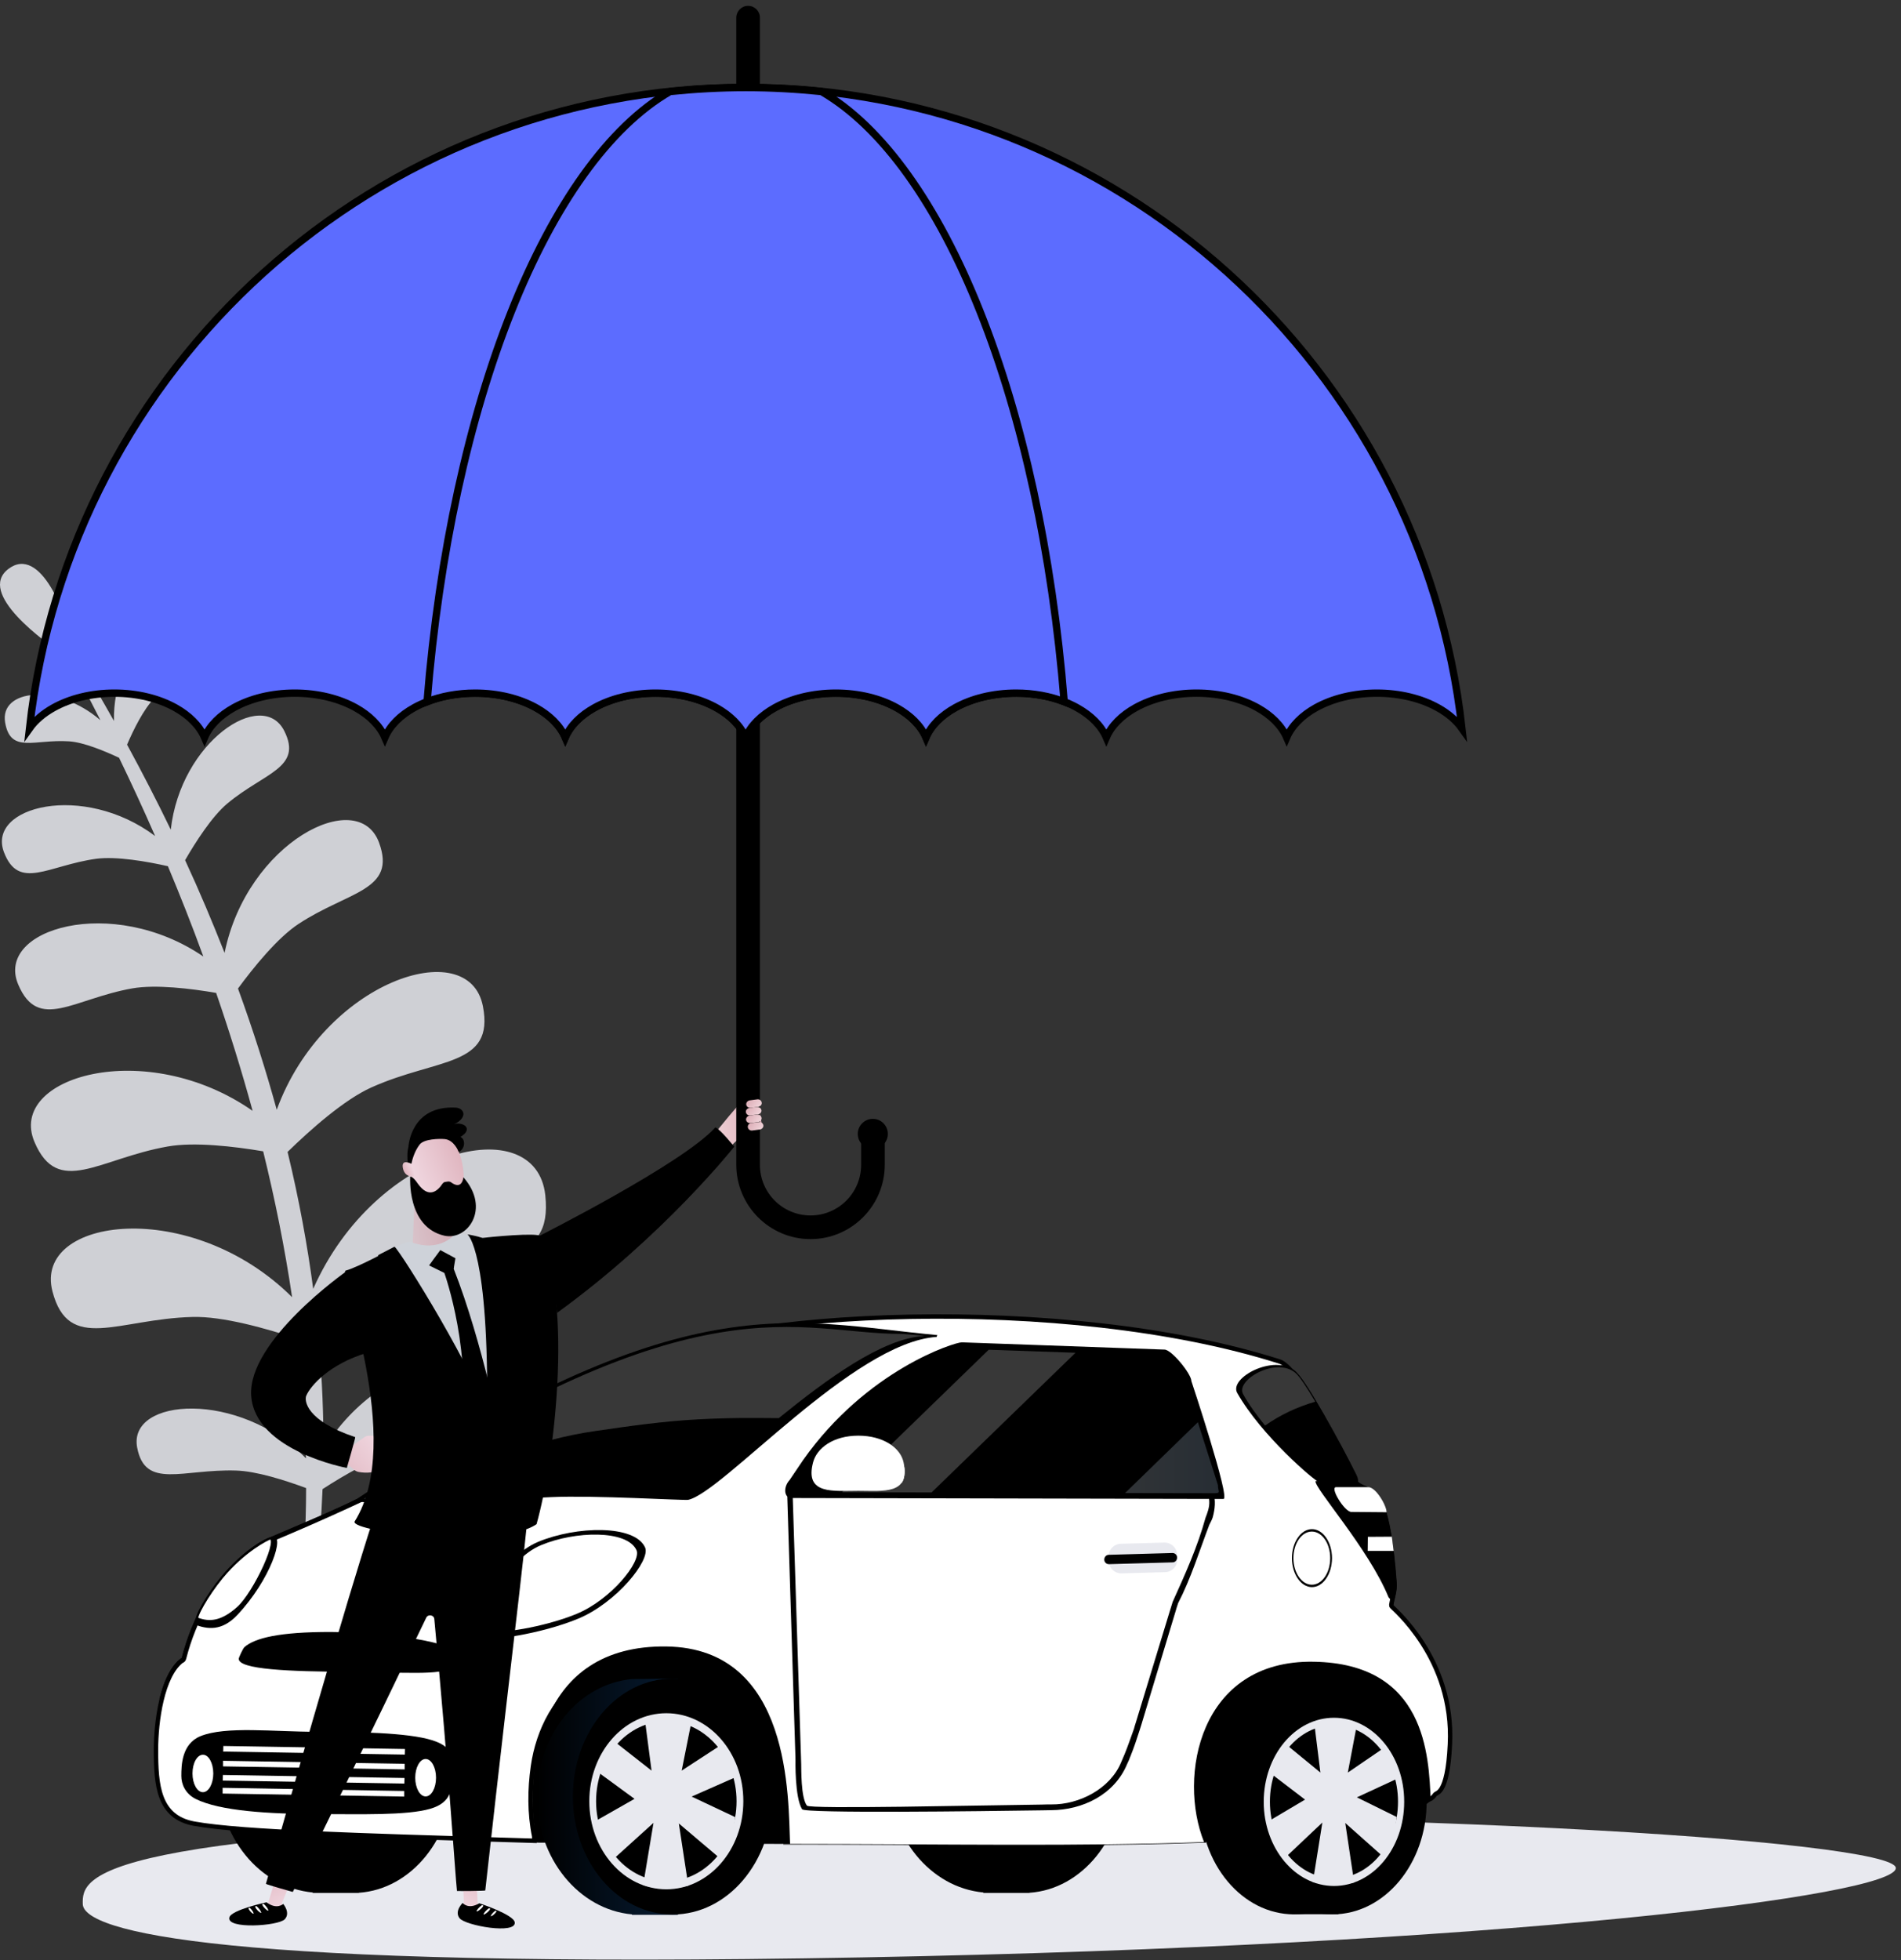 <svg width="259" height="267" viewBox="0 0 259 267" fill="none" xmlns="http://www.w3.org/2000/svg">
<rect x="0" y="0" width="259" height="267" fill="#333333" stroke="none"/>
<g clip-path="url(#clip0)">
<path d="M11.276 259.342C11.338 263.086 29.838 268.228 117.434 266.624C205.03 264.999 258.377 258.169 258.295 254.446C258.232 250.703 186.981 245.972 99.406 247.597C11.81 249.181 11.194 255.598 11.276 259.342Z" fill="#E8E9EF"/>
<path opacity="0.86" d="M56.819 173.896C66.942 170.276 75.341 172.642 74.293 162.81C73.041 151.085 51.234 156.227 42.672 175.562C41.891 169.68 40.762 163.447 39.181 156.906C42.261 153.903 46.881 149.789 50.598 148.123C59.571 144.091 67.415 145.346 65.792 137.057C63.862 127.122 44.088 133.663 37.703 151.167C36.245 145.84 34.499 140.348 32.425 134.65C34.54 131.771 37.826 127.718 40.68 125.847C47.497 121.362 54.047 121.342 51.645 114.78C48.77 106.964 33.616 114.801 30.598 129.796C28.976 125.682 27.21 121.465 25.218 117.166C26.655 114.677 28.873 111.222 30.947 109.473C35.998 105.236 41.275 104.619 38.729 99.559C35.731 93.635 24.602 101.019 23.267 113.011C21.44 109.227 19.448 105.359 17.313 101.431C18.175 99.415 19.592 96.535 21.05 95.095C24.52 91.681 28.483 91.187 26.101 87.114C23.267 82.281 15.341 88.349 15.526 98.201C13.781 95.095 11.933 91.927 9.982 88.739C9.243 83.679 5.506 74.197 1.153 77.488C-3.221 80.8 6.04 87.443 9.14 89.521C10.495 91.969 12.036 94.848 13.678 98.098C7.785 93.018 -0.1 93.861 0.701 98.428C1.44 102.686 4.685 100.669 9.387 100.978C11.419 101.101 14.335 102.336 16.224 103.221C17.805 106.491 19.469 110.07 21.132 113.875C11.358 106.532 -1.825 109.823 0.537 116.076C2.549 121.362 6.553 117.887 13.083 116.981C15.875 116.611 20.064 117.352 22.877 117.989C24.499 121.877 26.142 125.991 27.703 130.289C15.28 121.815 -0.757 126.525 2.487 134.115C5.218 140.553 10.003 136.049 18.031 134.629C21.214 134.075 25.978 134.65 29.448 135.246C31.214 140.368 32.898 145.757 34.417 151.312C19.879 141.17 0.906 146.663 4.705 155.569C7.908 163.078 13.493 157.811 22.857 156.166C26.471 155.528 31.83 156.145 35.855 156.824C37.436 163.242 38.791 169.906 39.797 176.695C26.06 163.015 4.5 165.751 7.149 175.912C9.346 184.325 16.06 179.656 26.204 179.389C30.352 179.266 36.347 180.972 40.536 182.371C41.173 187.74 41.563 193.17 41.686 198.641C32.569 189.345 17.395 190.352 18.688 197.181C19.777 202.92 24.869 200.081 32.158 200.308C34.951 200.39 38.811 201.625 41.706 202.694C41.686 213.555 40.536 224.58 37.887 235.461L38.503 235.503C40.577 229.023 43.349 217.895 43.945 202.838C46.922 200.904 51.357 198.312 54.602 197.675C62.343 196.132 68.174 198.889 68.523 191.422C68.934 182.495 52.405 183.832 44.068 197.428C44.088 192.883 43.904 188.048 43.452 182.906C47.107 179.759 52.569 175.44 56.819 173.896Z" fill="#E8E9EF"/>
<path d="M61.768 241.755C61.768 233.157 56.059 226.143 48.893 225.711V225.69H48.421C48.339 225.69 48.257 225.69 48.154 225.69C48.01 225.69 47.846 225.69 47.702 225.69L42.61 225.731C35.361 226.39 29.674 233.301 29.674 241.755C29.674 250.188 35.382 257.12 42.61 257.779V257.84H48.873V257.82C56.059 257.346 61.768 250.333 61.768 241.755Z" fill="black"/>
<path d="M153.142 241.755C153.142 233.157 147.433 226.143 140.267 225.711V225.69H139.795C139.712 225.69 139.63 225.69 139.528 225.69C139.384 225.69 139.22 225.69 139.076 225.69L133.984 225.731C126.736 226.39 121.047 233.301 121.047 241.755C121.047 250.188 126.756 257.12 133.984 257.779V257.84H140.246V257.82C147.433 257.346 153.142 250.333 153.142 241.755Z" fill="black"/>
<path d="M24.813 226.384C23.741 227.256 22.949 228.87 22.403 230.803C23.862 230.603 24.877 230.477 25.52 230.398C25.669 230.379 25.797 230.364 25.905 230.351C26.029 230.336 26.127 230.325 26.203 230.315C27.578 229.008 29.125 227.266 30.788 225.394C31.767 224.293 32.785 223.146 33.833 222.017C36.664 218.963 39.699 216.039 42.579 214.729C45.662 213.326 48.994 212.557 52.351 211.972C53.701 211.736 55.045 211.531 56.38 211.328C58.394 211.021 60.387 210.718 62.35 210.316L62.352 210.315C62.967 210.191 64.273 209.73 65.977 209.077C67.389 208.536 69.042 207.877 70.738 207.2C71.068 207.068 71.399 206.936 71.731 206.804C73.766 205.993 75.808 205.185 77.511 204.559C77.683 204.495 77.852 204.433 78.018 204.373C77.68 204.397 77.348 204.415 77.039 204.424C76.566 204.438 76.107 204.429 75.748 204.356C73.852 204.238 72.347 204.363 70.814 204.514C70.683 204.526 70.551 204.539 70.418 204.552C69 204.693 67.524 204.84 65.702 204.811H65.702C65.14 204.802 64.077 204.741 62.754 204.664C62.583 204.654 62.408 204.645 62.229 204.634C60.655 204.544 58.771 204.439 56.896 204.371C55.02 204.303 53.161 204.272 51.638 204.328C50.876 204.356 50.206 204.405 49.664 204.48C49.109 204.557 48.735 204.656 48.532 204.76C46.576 205.765 43.077 207.256 40.066 208.54C39.413 208.819 38.784 209.086 38.198 209.338C37.872 209.483 37.528 209.626 37.187 209.768C36.95 209.866 36.716 209.963 36.491 210.059L36.483 210.063H36.483C35.392 210.507 28.14 214.717 25.244 225.924C25.183 226.19 24.97 226.306 24.905 226.34C24.877 226.355 24.833 226.374 24.819 226.381C24.816 226.383 24.815 226.383 24.814 226.384C24.814 226.384 24.813 226.384 24.813 226.384ZM24.813 226.384C24.794 226.393 24.805 226.39 24.822 226.376L24.54 225.999L24.834 226.367C24.827 226.373 24.82 226.378 24.813 226.384Z" fill="white" stroke="black"/>
<path d="M184.569 201.681V201.683C184.687 201.933 184.89 202.119 185.107 202.264C185.323 202.41 185.577 202.529 185.82 202.637C185.89 202.668 185.96 202.698 186.029 202.728C186.202 202.803 186.368 202.875 186.524 202.953C186.741 203.061 186.911 203.168 187.027 203.285C187.075 203.333 187.142 203.387 187.202 203.438C187.229 203.459 187.254 203.48 187.277 203.499C187.362 203.573 187.46 203.663 187.57 203.795C187.787 204.056 188.061 204.491 188.353 205.281C188.94 206.868 189.585 209.85 190.005 215.631C190.044 216.169 189.968 216.679 189.862 217.172C189.827 217.334 189.788 217.499 189.749 217.664C189.673 217.983 189.597 218.302 189.556 218.595C189.542 218.687 189.579 218.757 189.583 218.765C189.595 218.787 189.606 218.804 189.612 218.813C189.626 218.832 189.64 218.848 189.65 218.858C189.672 218.882 189.7 218.91 189.731 218.94C189.765 218.974 189.809 219.016 189.861 219.065C189.904 219.106 189.951 219.151 190.001 219.2C190.232 219.423 190.561 219.748 190.955 220.169C191.742 221.014 192.787 222.253 193.815 223.855C195.868 227.063 197.845 231.726 197.541 237.626V237.628C197.377 241.155 196.891 242.771 196.456 243.542C196.242 243.918 196.042 244.091 195.895 244.189C195.839 244.228 195.793 244.253 195.744 244.28C195.722 244.293 195.7 244.305 195.676 244.319C195.618 244.353 195.507 244.418 195.441 244.537L195.44 244.538L195.435 244.546C195.434 244.547 195.432 244.55 195.431 244.552C195.427 244.558 195.423 244.564 195.417 244.57C195.402 244.591 195.381 244.615 195.357 244.644C195.307 244.7 195.243 244.765 195.173 244.83C195.021 244.969 194.884 245.062 194.809 245.082L194.803 245.084C194.283 245.247 193.953 245.516 193.622 245.789L193.605 245.802C193.364 246.001 193.111 246.209 192.761 246.413C192.759 246.196 192.758 245.979 192.756 245.762C192.749 244.639 192.741 243.515 192.663 242.394C192.458 239.291 192.006 235.612 190.02 232.966L190.011 232.954C189.463 232.222 188.89 231.457 188.123 230.839V230.838C186.951 229.895 185.961 229.326 184.561 228.761V228.76C182.973 228.124 181.164 227.937 179.496 227.999H179.495C175.758 228.145 172.227 229.506 169.405 231.955C166.356 234.588 164.756 238.799 164.197 242.64V242.641C163.818 245.315 163.708 248.015 163.978 250.699C152.229 251.151 138.361 251.08 124.236 251.008C118.954 250.982 113.635 250.955 108.379 250.955H108.376H108.372H108.369H108.367H108.364H108.361H108.357H108.354H108.351H108.349H108.346H108.342H108.339H108.336H108.334H108.331H108.327H108.324H108.321H108.319H108.316H108.312H108.309H108.306H108.303H108.301H108.297H108.294H108.291H108.288H108.285H108.282H108.279H108.276H108.272H108.27H108.267H108.264H108.261H108.257H108.254H108.252H108.249H108.245H108.242H108.239H108.237H108.233H108.23H108.227H108.224H108.221H108.218H108.215H108.212H108.209H108.205H108.203H108.2H108.197H108.193H108.19H108.188H108.184H108.181H108.178H108.175H108.172H108.169H108.166H108.163H108.159H108.157H108.154H108.151H108.147H108.144H108.141H108.139H108.135H108.132H108.129H108.125H108.123H108.12H108.117H108.113H108.11H108.108H108.105H108.101H108.098H108.095H108.092H108.089H108.086H108.083H108.079H108.076H108.074H108.07H108.067H108.064H108.061H108.058H108.055H108.052H108.048H108.045H108.043H108.039H108.036H108.033H108.03H108.027H108.024H108.021H108.017H108.014H108.011H108.008H108.005H108.002H107.999H107.995H107.993H107.99H107.986H107.983H107.98H107.977H107.974H107.971H107.967H107.964H107.962H107.958H107.955H107.952H107.948H107.946H107.943H107.939H107.936H107.933H107.93H107.927H107.924H107.92H107.917H107.914H107.911H107.908H107.905H107.901H107.898H107.896H107.892H107.889H107.886H107.882H107.88H107.877H107.873H107.87H107.867H107.864H107.861H107.858H107.854H107.851H107.849H107.845H107.842H107.839H107.835H107.833H107.83H107.826H107.823H107.819H107.817H107.814H107.81H107.807H107.804H107.801H107.798H107.795H107.791H107.788H107.784H107.782H107.779H107.775H107.772H107.769H107.766H107.763H107.759H107.756H107.753H107.75H107.747H107.744H107.74H107.737H107.734H107.731H107.728H107.724H107.721H107.719H107.715H107.712H107.708H107.705H107.703H107.699H107.696H107.692H107.689H107.687H107.683H107.68H107.676H107.673H107.671H107.667H107.664H107.661H107.657H107.655H107.651H107.648H107.645H107.641H107.639H107.635H107.632H107.628H107.625H107.623H107.619H107.616H107.612H107.609H107.606H107.603H107.6H107.596H107.593H107.59H107.587H107.584H107.58H107.577H107.574H107.571H107.568H107.564H107.561H107.558H107.555H107.552H107.548H107.545H107.542H107.539H107.535H107.532H107.529H107.525H107.523H107.519H107.516H107.512H107.509H107.507H107.503H107.5H107.496H107.493H107.49H107.487H107.483H107.48H107.477H107.474H107.471H107.467H107.464H107.461H107.458H107.454H107.451H107.448H107.445H107.442H107.438H107.435H107.431H107.428H107.425H107.422H107.419H107.415H107.412H107.409H107.406H107.402H107.399H107.396H107.393H107.389H107.386H107.383H107.38H107.377H107.373H107.37H107.366H107.364H107.36H107.357H107.353H107.35H107.347H107.344H107.34H107.337H107.334H107.331H107.328H107.324H107.321H107.317H107.315H107.311H107.308H107.304H107.301H107.298H107.295H107.291H107.288H107.284H107.282H107.278H107.275H107.271H107.268H107.265H107.262H107.259H107.255H107.252H107.249H107.246H107.242H107.239H107.235H107.233H107.229H107.226H107.222H107.219H107.216H107.213H107.209H107.206H107.202H107.2H107.196H107.193H107.189H107.186H107.183H107.18H107.176H107.173H107.169H107.167H107.163H107.16H107.156H107.153H107.15H107.147H107.143H107.14H107.137H107.134H107.13H107.127H107.123H107.121H107.117H107.113H107.11H107.106H107.104H107.1H107.097H107.093H107.09H107.087H107.084H107.08H107.077H107.073H107.071H107.067C107.637 247 106.376 242.891 104.585 239.384C103.4 237.052 101.781 234.891 100.001 233.004C98.301 231.197 96.261 229.547 94.005 228.479C92.825 227.899 91.546 227.373 90.214 227.14H90.213C88.396 226.825 86.968 226.825 85.152 227.118C84.496 227.221 83.842 227.403 83.226 227.644C82.242 227.552 81.228 227.773 80.302 228.258C75.776 230.619 73.302 235.761 72.617 240.583C72.163 243.726 72.14 247 72.779 250.136C72.78 250.217 72.785 250.291 72.789 250.358L72.789 250.362C72.794 250.44 72.799 250.508 72.799 250.579C72.799 250.635 72.801 250.688 72.804 250.738C71.164 250.688 69.556 250.639 67.983 250.591C58.501 250.301 50.257 250.049 43.518 249.754C35.581 249.407 29.754 249.001 26.459 248.408C25.212 248.18 24.276 247.73 23.568 247.124C22.859 246.517 22.364 245.742 22.019 244.84C21.325 243.021 21.25 240.723 21.25 238.34C21.25 236.393 21.459 233.881 22.005 231.593C22.553 229.293 23.427 227.285 24.71 226.267C24.712 226.265 24.718 226.261 24.733 226.255C24.736 226.253 24.741 226.251 24.747 226.248C24.765 226.24 24.796 226.225 24.818 226.213C24.876 226.183 25.021 226.101 25.062 225.921C27.974 214.646 35.273 210.393 36.412 209.929L36.414 209.928C51.623 203.587 62.866 197.76 85.247 185.789C88.696 183.944 94.166 182.414 100.909 181.306C107.646 180.2 115.629 179.518 124.089 179.361C141.015 179.045 159.821 180.823 174.349 185.459C174.567 185.528 174.834 185.688 175.151 185.954C175.464 186.217 175.811 186.573 176.187 187.014C176.939 187.898 177.792 189.109 178.705 190.572C180.532 193.498 182.59 197.41 184.569 201.681Z" fill="white" stroke="black" stroke-width="0.6"/>
<path d="M189.815 218.656C189.938 217.792 190.349 216.784 190.267 215.632C189.425 204.051 187.68 203.579 187.207 203.105C186.612 202.509 185.154 202.324 184.805 201.583C184.702 201.357 184.599 201.13 184.477 200.904C183.799 201.172 183.08 201.398 182.361 201.604C181.417 201.747 180.185 201.604 179.24 201.747C178.974 202.611 186.488 210.963 189.178 217.565C189.651 218.059 189.815 218.676 189.815 218.656Z" fill="black"/>
<path d="M104.909 241.138C106.284 244.306 107.086 247.823 106.51 251.176C107.086 251.176 107.639 251.176 108.153 251.176C127.578 251.176 147.865 251.546 164.066 250.908C163.758 248.152 163.86 245.375 164.25 242.619C164.292 242.372 164.333 242.145 164.374 241.899C160.657 243.257 133.491 246.218 104.909 241.138Z" fill="white"/>
<path d="M32.322 219.993C30.228 222.214 28.236 221.947 26.511 221.268C26.059 221.083 28.01 218.1 29.92 215.694C32.343 212.629 36.881 209.337 37.107 209.297C38.934 208.947 36.84 215.2 32.322 219.993Z" fill="black"/>
<path d="M30.213 214.899H30.213C31.734 213.049 33.32 211.725 34.554 210.86C35.171 210.427 35.699 210.109 36.086 209.898C36.279 209.791 36.437 209.712 36.552 209.659C36.61 209.632 36.656 209.612 36.69 209.598C36.722 209.586 36.737 209.581 36.741 209.58C36.741 209.58 36.742 209.58 36.741 209.58C36.834 209.563 36.89 209.576 36.926 209.596C36.961 209.616 36.995 209.653 37.02 209.725C37.075 209.879 37.075 210.139 37.011 210.501C36.883 211.215 36.519 212.23 36.023 213.329C35.527 214.426 34.904 215.595 34.263 216.617C33.621 217.642 32.967 218.507 32.413 219.002C31.285 220.011 30.305 220.534 29.405 220.729C28.515 220.92 27.688 220.792 26.852 220.467C26.85 220.453 26.849 220.432 26.852 220.399C26.86 220.306 26.897 220.17 26.965 219.991C27.099 219.635 27.342 219.148 27.663 218.587C28.303 217.467 29.243 216.076 30.213 214.899Z" fill="white" stroke="black" stroke-width="0.3"/>
<path d="M87.886 210.777C88.686 212.526 83.943 218.348 78.769 220.486C73.594 222.625 66.469 223.571 66.141 223.057C64.416 220.096 68.153 212.156 73.327 210.017C78.522 207.857 86.448 207.651 87.886 210.777Z" fill="black"/>
<path d="M86.716 211.148C87.435 212.711 83.205 217.915 78.564 219.828C73.944 221.741 67.579 222.585 67.291 222.111C65.751 219.458 69.078 212.382 73.719 210.469C78.338 208.535 85.422 208.351 86.716 211.148Z" fill="white"/>
<path d="M62.158 225.258C62.158 225.423 61.747 226.904 61.583 227.069C60.289 228.282 54.848 227.768 47.558 227.726C39.345 227.686 32.528 227.398 32.528 225.957C32.528 225.773 33.103 224.539 33.308 224.354C34.704 223.139 37.969 222.276 45.156 222.297C53.369 222.358 62.158 223.819 62.158 225.258Z" fill="black"/>
<path d="M61.562 241.837C61.562 243.483 61.665 245.498 58.605 246.383C55.422 247.309 48.954 247.103 43.677 247.103C36.593 247.103 29.94 246.671 26.676 245.047C25.197 244.306 24.704 242.969 24.704 241.92C24.704 240.48 24.745 237.538 27.312 236.489C30.741 235.09 37.25 235.893 43.164 235.893C48.215 235.893 55.525 235.975 58.893 237.045C62.425 238.156 61.562 240.109 61.562 241.837Z" fill="black"/>
<path d="M55.155 238.999L30.412 238.588L30.433 237.826L55.176 238.238L55.155 238.999Z" fill="white"/>
<path d="M55.135 241.014L30.392 240.603V239.842L55.135 240.254V241.014Z" fill="white"/>
<path d="M55.093 242.948L30.351 242.537L30.371 241.776L55.114 242.187L55.093 242.948Z" fill="white"/>
<path d="M55.073 244.717L30.33 244.306V243.524L55.073 243.956V244.717Z" fill="white"/>
<path d="M29.058 241.57C29.058 242.989 28.422 244.12 27.642 244.12C26.861 244.12 26.225 242.969 26.225 241.57C26.225 240.151 26.861 239.02 27.642 239.02C28.422 238.999 29.058 240.151 29.058 241.57Z" fill="white"/>
<path d="M59.406 242.146C59.406 243.565 58.77 244.697 57.989 244.697C57.209 244.697 56.573 243.545 56.573 242.146C56.573 240.747 57.209 239.595 57.989 239.595C58.77 239.595 59.406 240.747 59.406 242.146Z" fill="white"/>
<path d="M184.784 200.842C185.873 203.064 183.326 202.118 179.651 201.83C179.178 201.789 171.869 195.577 168.563 189.735C167.413 187.678 173.511 184.407 176.427 186.711C177.782 187.781 182.607 196.42 184.784 200.842Z" fill="black"/>
<path d="M184.476 200.492C185.502 202.591 183.285 201.583 179.856 201.316C179.404 201.275 172.628 195.433 169.527 189.899C168.46 187.966 174.065 184.757 176.673 187.02C178.131 188.275 182.443 196.297 184.476 200.492Z" fill="black"/>
<path d="M172.361 194.178C174.435 192.717 176.714 191.648 179.199 190.929C178.07 189.015 177.083 187.513 176.509 187.02C173.901 184.757 168.295 187.966 169.362 189.899C170.164 191.34 171.231 192.8 172.361 194.178Z" fill="url(#paint0_linear)"/>
<path d="M189.876 211.251H186.344L186.365 209.337L189.63 209.317L189.876 211.251Z" fill="white"/>
<path d="M184.107 205.944C183.182 205.944 181.129 202.57 182.033 202.57H186.386C187.432 202.509 188.911 205.059 188.911 205.985L184.107 205.944Z" fill="white"/>
<path d="M181.478 212.238C181.478 214.418 180.246 216.187 178.747 216.187C177.248 216.187 176.016 214.418 176.016 212.238C176.016 210.057 177.248 208.288 178.747 208.288C180.246 208.288 181.478 210.057 181.478 212.238Z" fill="black"/>
<path d="M181.232 212.238C181.232 214.233 180.124 215.859 178.727 215.859C177.351 215.859 176.222 214.233 176.222 212.238C176.222 210.243 177.331 208.618 178.727 208.618C180.124 208.618 181.232 210.243 181.232 212.238Z" fill="white"/>
<path d="M127.7 181.857C107.927 180.047 93.43 174.349 48.338 204.36C47.927 204.628 53.143 204.813 53.266 204.813C57.332 204.813 62.301 204.504 75.114 203.928C80.925 203.661 93.266 204.401 93.758 204.298C98.502 203.29 116.263 182.844 127.618 182.103C127.618 182.001 127.7 181.939 127.7 181.857Z" fill="black"/>
<path d="M92.67 203.126C92.177 203.229 80.925 202.796 75.135 203.044C62.322 203.619 58.235 204.257 53.862 204.196C53.739 204.196 49.283 204.339 49.673 204.072C95.319 173.691 108.809 181.652 122.731 181.652C123.142 181.652 126.242 181.918 125.914 181.939C115.011 182.598 97.578 202.097 92.67 203.126Z" fill="black"/>
<path d="M160.39 212.403C160.41 213.349 159.671 214.13 158.727 214.151L152.813 214.315C151.868 214.336 151.088 213.595 151.068 212.649L151.047 212.032C151.027 211.086 151.766 210.304 152.71 210.284L158.624 210.12C159.569 210.099 160.349 210.839 160.37 211.786L160.39 212.403Z" fill="#E8E9EF"/>
<path d="M160.369 212.156C160.369 212.506 160.123 212.793 159.795 212.814L151.068 213.06C150.739 213.06 150.452 212.793 150.452 212.443C150.452 212.094 150.698 211.806 151.027 211.786L159.753 211.539C160.082 211.539 160.369 211.806 160.369 212.156Z" fill="black"/>
<path d="M73.062 250.99C71.398 240.686 73.308 224.045 90.782 224.272C107.907 224.497 107.373 245.005 107.64 251.176L73.062 250.99Z" fill="black"/>
<path d="M164.045 250.908C160.472 242.063 163.347 226.081 178.973 226.349C194.27 226.595 194.661 239.102 194.927 245.272L193.777 246.199L164.045 250.908Z" fill="black"/>
<path d="M101.315 244.717C101.315 237.909 97.599 232.088 92.363 229.743V228.653L86.1 228.714C78.852 229.373 73.164 236.284 73.164 244.738C73.164 253.172 78.872 260.103 86.1 260.762V260.823H92.363V259.733C97.599 257.346 101.315 251.525 101.315 244.717Z" fill="url(#paint1_linear)"/>
<path d="M105.238 244.717C105.238 253.582 99.16 260.782 91.645 260.782C84.129 260.782 78.051 253.582 78.051 244.717C78.051 235.852 84.129 228.652 91.645 228.652C99.14 228.632 105.238 235.831 105.238 244.717Z" fill="black"/>
<path d="M92.486 248.379L98.071 253.109C99.96 251.34 99.734 250.373 100.165 247.515L94.232 244.717L100.433 241.981C99.878 240.027 99.611 238.999 98.338 237.621L92.876 241.179L94.17 234.7C93.143 234.309 91.931 233.836 90.782 233.836C89.611 233.836 88.954 234.021 87.886 234.433L88.769 241.179L83.656 237.169C82.424 238.423 81.952 239.513 81.357 241.303L86.449 245.026L80.987 248.132C81.336 251.032 81.726 251.403 83.554 253.254L89.036 248.296L87.62 256.792C88.4 256.997 89.919 257.244 90.761 257.244C91.439 257.244 93.123 256.997 93.78 256.853L92.486 248.379Z" fill="#E8E9EF"/>
<path d="M90.782 233.363C84.991 233.363 80.289 238.732 80.289 245.355C80.289 251.978 84.991 257.347 90.782 257.347C96.572 257.347 101.275 251.978 101.275 245.355C101.294 238.732 96.593 233.363 90.782 233.363ZM90.782 256.257C85.505 256.257 81.213 251.361 81.213 245.355C81.213 239.328 85.484 234.453 90.782 234.453C96.059 234.453 100.351 239.349 100.351 245.355C100.351 251.382 96.059 256.257 90.782 256.257Z" fill="#E8E9EF"/>
<path d="M182.361 230.072H175.996V260.741H182.361V230.072Z" fill="black"/>
<path d="M189.158 245.416C189.158 253.892 183.409 260.761 176.324 260.761C169.24 260.761 163.491 253.892 163.491 245.416C163.491 236.942 169.24 230.072 176.324 230.072C183.409 230.072 189.158 236.942 189.158 245.416Z" fill="black"/>
<path d="M181.539 260.761C188.627 260.761 194.372 253.892 194.372 245.416C194.372 236.942 188.627 230.072 181.539 230.072C174.452 230.072 168.706 236.942 168.706 245.416C168.706 253.892 174.452 260.761 181.539 260.761Z" fill="black"/>
<path d="M183.284 248.317L188.377 252.842C190.102 251.135 189.897 250.23 190.287 247.494L184.866 244.82L190.513 242.208C190 240.336 189.774 239.349 188.603 238.053L183.634 241.446L184.805 235.255C183.86 234.885 182.771 234.433 181.724 234.433C180.657 234.433 180.041 234.618 179.096 235.008L179.897 241.446L175.236 237.621C174.127 238.834 173.675 239.863 173.141 241.57L177.802 245.129L172.812 248.09C173.12 250.868 173.49 251.217 175.154 252.986L180.163 248.255L178.87 256.36C179.589 256.565 180.965 256.792 181.745 256.792C182.381 256.792 183.9 256.565 184.497 256.421L183.284 248.317Z" fill="#E8E9EF"/>
<path d="M181.745 233.98C176.447 233.98 172.176 239.102 172.176 245.437C172.176 251.752 176.468 256.895 181.745 256.895C187.042 256.895 191.313 251.772 191.313 245.437C191.334 239.102 187.042 233.98 181.745 233.98ZM181.745 255.845C176.92 255.845 173.018 251.176 173.018 245.416C173.018 239.657 176.92 234.988 181.745 234.988C186.55 234.988 190.471 239.657 190.471 245.416C190.471 251.176 186.57 255.845 181.745 255.845Z" fill="#E8E9EF"/>
<path d="M164.64 203.188C164.722 204.278 164.887 204.71 164.6 205.717C164.497 206.047 164.394 206.397 164.25 206.725C163.142 210.757 161.437 214.501 159.774 218.182C159.65 218.594 159.507 219.026 159.384 219.437C157.823 224.539 156.139 230.051 154.723 234.72C154.641 234.968 154.558 235.235 154.497 235.482C154.086 236.592 153.696 237.786 153.223 238.937C153.06 239.328 152.896 239.698 152.731 240.089C151.232 243.668 147.023 245.828 143.245 245.787C142.834 245.787 142.403 245.787 141.951 245.807C133.142 245.91 110.309 246.445 109.939 245.951C109.097 244.861 109.179 240.85 109.159 240.336C108.789 228.776 108.009 204.03 108.009 204.03C107.988 203.619 107.824 203.291 107.619 203.291C107.413 203.291 107.25 203.64 107.269 204.051C107.269 204.051 108.009 227.747 108.379 239.595C108.379 239.863 108.276 244.841 109.282 246.445C109.631 247.021 133.614 246.713 141.992 246.589C142.403 246.589 142.814 246.568 143.224 246.568C147.454 246.548 151.786 244.491 153.531 240.357C153.717 239.986 153.881 239.595 154.025 239.205C154.497 238.053 154.887 236.859 155.257 235.708C155.339 235.44 155.421 235.193 155.503 234.926C156.92 230.236 158.583 224.703 160.123 219.622C160.247 219.191 160.369 218.779 160.513 218.367C162.279 214.953 163.368 211.354 164.764 207.692C164.927 207.343 165.134 207.014 165.236 206.643C165.524 205.553 165.667 204.442 165.298 203.208C165.236 202.879 164.866 203.208 164.64 203.188Z" fill="black"/>
<path d="M166.693 204.175L107.783 204.051C106.818 204.03 106.695 202.55 107.577 201.604L109.426 198.868C118.091 186.588 130.082 182.823 131.047 182.844L158.665 183.832C159.631 183.853 162.32 187.143 162.32 188.13C162.32 188.11 167.659 204.175 166.693 204.175Z" fill="black"/>
<path d="M165.934 202.221C165.914 203.126 166.385 203.331 165.461 203.331L109.549 203.208C108.625 203.187 108.501 201.83 109.343 200.945L111.109 198.436C119.384 187.143 130.801 183.688 131.745 183.688L158.09 184.592C159.014 184.613 161.581 187.637 161.56 188.542L165.934 202.221Z" fill="black"/>
<path d="M53.349 204.216C53.554 204.072 53.78 203.948 53.985 203.825C56.922 202.077 60.289 200.842 63.41 199.547C64.765 198.991 66.162 198.498 67.558 198.066C68.934 197.634 70.309 197.264 71.726 196.975C72.199 196.872 72.691 196.79 73.164 196.708C73.821 196.503 74.478 196.297 75.135 196.132C77.106 195.618 79.118 195.206 81.151 194.918C85.792 194.24 90.432 193.582 95.114 193.334C97.783 193.191 100.473 193.129 103.142 193.149C104.128 193.149 105.113 193.17 106.1 193.17C112.671 187.843 120.185 182.31 125.894 181.981C126.222 181.96 123.122 181.692 122.711 181.692C108.789 181.692 95.299 173.732 49.653 204.113C49.345 204.298 52.158 204.257 53.349 204.216Z" fill="#383838"/>
<path opacity="0.22" d="M165.934 202.282L163.203 193.726L153.286 203.373L165.461 203.394C166.386 203.394 165.934 203.167 165.934 202.282Z" fill="url(#paint2_linear)"/>
<path opacity="0.22" d="M134.703 183.853L114.703 203.27L126.92 203.291L146.53 184.264L134.703 183.853Z" fill="white"/>
<path d="M116.305 200.658H108.359V202.529H116.305V200.658Z" fill="black"/>
<path d="M123.101 199.176C124.046 203.64 120.35 203.064 116.942 203.064C113.532 203.064 109.59 203.64 110.781 199.176C111.295 197.243 113.532 195.556 116.942 195.556C120.35 195.556 122.691 197.222 123.101 199.176Z" fill="white"/>
<path d="M118.646 201.933C117.825 201.933 117.599 199.856 118.42 199.856H123.205C123.327 200.39 123.225 201.562 122.855 201.974L118.646 201.933Z" fill="white"/>
<path d="M98.888 152.552C98.888 152.552 101.18 149.726 101.952 149.262C102.812 148.732 102.613 149.748 103.34 150.719C103.539 151.581 103.693 152.442 103.803 153.302C103.914 154.164 102.172 154.251 101.731 154.451C100.034 155.202 99.197 156.968 98.073 157.166C96.949 157.387 96.663 155.268 96.663 155.268L98.888 152.552Z" fill="url(#paint3_linear)"/>
<path d="M73.543 168.315C73.543 168.315 93.113 158.446 97.455 153.567C98.073 153.744 100.033 156.195 100.033 156.195C100.033 156.195 90.491 168.271 75.901 178.824C75.835 177.808 74.358 169.927 73.543 168.315Z" fill="black"/>
<path d="M42.666 194.499L48.198 196.817C48.198 196.817 49.168 196.088 49.719 195.713C49.983 195.536 50.402 195.536 51.217 195.603C52.385 195.691 53.355 196.044 53.201 197.215C53.135 197.744 52.694 199.113 52.231 199.687C51.372 200.791 49.675 200.637 48.881 200.504C48.617 200.459 48.374 200.327 48.176 200.151L47.691 199.731L41.675 197.656L42.666 194.499Z" fill="url(#paint4_linear)"/>
<path d="M50.05 184.255C44.849 185.801 42.27 188.803 41.719 190.128C41.455 190.746 41.653 193.505 48.397 195.757C48.463 195.78 47.251 199.952 47.251 199.952C47.251 199.952 34.799 197.656 34.226 190.172C33.653 182.666 47.185 173.173 47.185 173.173C47.185 173.173 50.623 184.101 50.05 184.255Z" fill="black"/>
<path d="M62.965 253.976L63.207 259.185C63.207 259.185 62.303 260.201 63.428 260.951C64.552 261.702 67.042 261.681 67.571 261.416C68.651 260.885 65.08 259.384 65.08 259.384L64.75 252.938L62.965 253.976Z" fill="url(#paint5_linear)"/>
<path d="M65.301 259.252C65.301 259.252 69.951 260.775 70.128 261.835C70.392 263.535 63.384 262.299 62.612 261.283C61.863 260.334 63.031 259.208 63.031 259.208C63.031 259.208 63.78 260.157 65.301 259.252Z" fill="black"/>
<path d="M65.653 259.516C65.653 259.516 65.146 259.848 64.926 260.312C64.882 260.62 66.336 259.45 65.653 259.516Z" fill="white"/>
<path d="M66.602 259.936C66.602 259.936 66.095 260.267 65.875 260.731C65.831 261.04 67.263 259.87 66.602 259.936Z" fill="white"/>
<path d="M67.484 260.267C67.484 260.267 67.043 260.554 66.867 260.974C66.845 261.239 68.057 260.201 67.484 260.267Z" fill="white"/>
<path d="M40.529 254.042L38.391 259.274C38.391 259.274 39.184 260.378 37.994 261.018C36.804 261.658 34.314 261.35 33.829 261.04C32.793 260.4 36.518 259.274 36.518 259.274L38.413 253.004L40.529 254.042Z" fill="url(#paint6_linear)"/>
<path d="M36.319 259.119C36.319 259.119 31.537 260.135 31.251 261.172C30.81 262.828 37.906 262.343 38.788 261.437C39.625 260.554 38.59 259.34 38.59 259.34C38.59 259.34 37.708 260.179 36.319 259.119Z" fill="black"/>
<path d="M35.922 259.34C35.922 259.34 36.407 259.737 36.561 260.201C36.561 260.533 35.261 259.208 35.922 259.34Z" fill="white"/>
<path d="M34.953 259.649C34.953 259.649 35.438 260.047 35.592 260.511C35.592 260.819 34.292 259.517 34.953 259.649Z" fill="white"/>
<path d="M34.027 259.87C34.027 259.87 34.424 260.201 34.556 260.621C34.556 260.93 33.454 259.76 34.027 259.87Z" fill="white"/>
<path d="M36.231 256.603C45.862 222.625 50.953 205.869 53.003 200.703C54.083 197.988 54.458 197.678 54.458 197.678C56.044 196.95 59.791 195.228 62.348 197.523C66.05 194.852 71.009 196.265 72.089 197.391C72.089 197.391 72.309 197.833 72.287 200.747C72.221 206.288 70.26 220.219 66.116 257.508C65.852 257.574 62.524 257.597 62.259 257.574C61.995 255.035 61.224 242.362 59.174 220.55C59.13 219.976 58.337 219.822 58.072 220.351C50.667 235.762 40.882 255.874 39.89 257.707C39.626 257.618 36.452 256.757 36.231 256.603Z" fill="black"/>
<path d="M56.463 163.878L56.111 172.245C56.111 172.245 60.276 175.049 62.127 174.872C64.309 174.651 60.695 163.635 60.695 163.635L56.463 163.878Z" fill="url(#paint7_linear)"/>
<path d="M70.766 171.693C69.532 169.927 61.907 167.586 62.039 168.249C62.083 168.448 62.149 169.486 60.386 170.346C57.918 171.539 56.221 169.419 56.221 169.419C53.598 169.552 50.27 172.642 49.41 174.541C47.449 178.934 51.108 183.107 53.884 203.728C54.193 206.09 68.055 203.242 72.595 200.438C75.152 184.409 72.551 174.232 70.766 171.693Z" fill="#CED2D9"/>
<path d="M59.285 169.794C59.109 170.125 57.632 171.957 57.632 171.957L60.541 173.392C60.541 173.392 64.662 184.895 62.481 195.581C63.142 197.126 65.456 199.599 65.456 199.599L68.365 196.287C68.365 196.287 65.787 182.93 61.819 172.841C61.797 172.841 62.172 170.677 62.172 170.677L59.285 169.794Z" fill="black"/>
<path d="M53.575 170.015C53.575 170.015 48.639 172.687 47.118 173.061C45.818 173.371 55.294 196.199 48.308 207.26C47.823 208.695 67.945 211.145 73.102 207.613C75.526 198.98 78.038 178.096 73.697 168.382C73.102 167.873 67.129 168.448 64.859 168.713C64.33 168.779 69.201 180.369 66.402 192.887C58.997 183.129 54.435 171.053 53.575 170.015Z" fill="black"/>
<path d="M53.819 169.971C53.819 169.971 54.789 171.781 57.918 173.172C58.271 172.576 59.99 170.28 59.99 170.28L62.7 171.737C62.7 171.737 64.199 170.258 63.78 168.293C63.229 168.051 62.017 168.028 62.017 168.028C62.017 168.028 60.034 170.766 55.846 169.132C54.899 169.287 53.819 169.971 53.819 169.971Z" fill="#CED2D9"/>
<path d="M53.753 169.817L51.527 170.964L52.408 177.875L55.207 177.676L52.034 179.641C52.034 179.641 63.031 187.92 66.425 193.152C65.345 187.743 54.59 170.456 53.753 169.817Z" fill="black"/>
<path d="M63.691 168.138C63.691 168.138 66.645 170.258 66.358 192.953C66.755 191.938 69.906 177.985 69.95 176.859C69.62 176.814 66.711 176.704 66.711 176.704L69.179 175.292C69.179 175.292 66.556 169.265 65.961 168.779C65.675 168.469 63.691 168.138 63.691 168.138Z" fill="black"/>
<path d="M57.587 154.296C57.345 154.583 53.752 157.894 57.124 163.016C58.425 165.622 62.612 165.599 63.119 161.36C63.648 157.1 60.386 151.205 57.587 154.296Z" fill="url(#paint8_linear)"/>
<path d="M55.648 156.195C55.648 156.195 55.934 150.521 62.127 150.874C62.392 150.896 62.656 150.984 62.854 151.161C63.604 151.823 62.722 152.839 61.819 153.126C63.141 152.75 64.573 153.767 62.722 154.87C63.383 155.091 63.471 156.459 62.48 156.923C62.48 156.813 61.841 155.268 60.584 155.157C59.835 155.091 57.785 155.135 57.19 155.886C55.912 157.52 55.846 160.014 55.846 160.014C55.846 160.014 55.229 157.762 55.648 156.195Z" fill="black"/>
<path d="M56.154 158.579C56.154 158.579 54.524 157.652 54.92 159.241C55.251 160.5 56.441 160.212 56.441 160.212L56.154 158.579Z" fill="url(#paint9_linear)"/>
<path d="M61.466 161.052C61.334 160.963 61.18 160.919 61.026 160.942C60.915 160.963 60.805 160.963 60.717 160.986C60.541 160.986 60.386 161.096 60.276 161.25C59.637 162.222 58.425 163.326 56.926 161.228C56.199 160.146 55.89 160.279 55.89 160.279C55.89 160.279 55.406 167.145 60.541 168.315C63.692 169.021 66.888 164.629 63.141 160.367C62.921 161.736 62.105 161.538 61.466 161.052Z" fill="black"/>
<path d="M117.327 154.124V158.65C117.327 162.469 114.242 165.56 110.429 165.56C106.616 165.56 103.53 162.469 103.53 158.65V32.433V18.105V2.386C103.53 1.503 102.803 0.796 101.922 0.796C101.04 0.796 100.335 1.503 100.313 2.386V18.105V32.433V158.65C100.313 164.235 104.853 168.784 110.429 168.784C116.005 168.784 120.544 164.235 120.544 158.65V154.124H117.327Z" fill="black"/>
<path d="M120.963 154.455C120.963 155.581 120.038 156.508 118.914 156.508C117.79 156.508 116.865 155.581 116.865 154.455C116.865 153.329 117.79 152.401 118.914 152.401C120.038 152.401 120.963 153.307 120.963 154.455Z" fill="black"/>
<path d="M27.866 100.452C27.165 98.827 25.741 97.435 23.893 96.405C21.655 95.159 18.748 94.414 15.581 94.414C12.414 94.414 9.507 95.164 7.272 96.413C5.917 97.171 4.792 98.123 4.015 99.216C9.499 50.084 51.101 11.905 101.6 11.905C152.099 11.905 193.703 50.109 199.184 99.224C198.402 98.122 197.27 97.164 195.907 96.405C193.669 95.159 190.762 94.414 187.595 94.414C184.429 94.414 181.516 95.159 179.275 96.405C177.425 97.434 176.001 98.826 175.306 100.452C174.605 98.827 173.182 97.435 171.334 96.405C169.095 95.159 166.189 94.414 163.021 94.414C159.855 94.414 156.943 95.159 154.702 96.405C152.852 97.434 151.427 98.826 150.732 100.452C150.032 98.827 148.608 97.435 146.76 96.405C144.522 95.159 141.615 94.414 138.448 94.414C135.282 94.414 132.37 95.159 130.128 96.405C128.279 97.434 126.854 98.826 126.159 100.452C125.458 98.827 124.035 97.435 122.187 96.405C119.948 95.159 117.042 94.414 113.875 94.414C110.708 94.414 107.796 95.159 105.555 96.405C103.705 97.434 102.281 98.826 101.585 100.452C100.885 98.827 99.461 97.435 97.613 96.405C95.375 95.159 92.468 94.414 89.301 94.414C86.135 94.414 83.222 95.159 80.982 96.405C79.132 97.434 77.707 98.826 77.012 100.452C76.311 98.827 74.888 97.435 73.04 96.405C70.802 95.159 67.895 94.414 64.728 94.414C61.562 94.414 58.649 95.159 56.408 96.405C54.559 97.434 53.134 98.826 52.439 100.452C51.738 98.827 50.314 97.435 48.466 96.405C46.228 95.159 43.321 94.414 40.155 94.414C36.988 94.414 34.076 95.159 31.835 96.405C29.985 97.434 28.561 98.826 27.866 100.452Z" fill="#5C6CFF" stroke="black"/>
<path d="M101.599 11.927C105.073 11.927 108.528 12.121 111.919 12.466C120.254 17.3 127.736 27.871 133.539 42.458C139.284 56.897 143.356 75.202 144.992 95.587C143.074 94.84 140.846 94.414 138.448 94.414C135.282 94.414 132.369 95.159 130.128 96.405C128.278 97.434 126.854 98.826 126.158 100.452C125.458 98.827 124.035 97.435 122.186 96.405C119.948 95.159 117.041 94.414 113.874 94.414C110.708 94.414 107.796 95.159 105.555 96.405C103.705 97.434 102.281 98.826 101.585 100.452C100.885 98.827 99.461 97.435 97.613 96.405C95.375 95.159 92.468 94.414 89.301 94.414C86.135 94.414 83.222 95.159 80.981 96.405C79.132 97.434 77.707 98.826 77.012 100.452C76.311 98.827 74.887 97.435 73.039 96.405C70.801 95.159 67.894 94.414 64.728 94.414C62.349 94.414 60.105 94.84 58.184 95.587C59.831 75.202 63.909 56.897 69.656 42.458C75.462 27.871 82.943 17.3 91.278 12.466C94.67 12.121 98.103 11.927 101.599 11.927Z" fill="#5C6CFF" stroke="black"/>
<path d="M101.886 153.546C101.93 153.833 102.194 154.031 102.503 153.987L103.516 153.854C103.825 153.81 104.045 153.546 104.001 153.281C103.957 152.994 103.693 152.795 103.384 152.839L102.371 152.971C102.062 152.994 101.842 153.258 101.886 153.546Z" fill="url(#paint10_linear)"/>
<path d="M101.644 152.53C101.687 152.816 101.952 153.016 102.261 152.971L103.274 152.839C103.583 152.795 103.803 152.53 103.759 152.265C103.715 151.978 103.45 151.78 103.142 151.823L102.128 151.956C101.842 152 101.621 152.265 101.644 152.53Z" fill="url(#paint11_linear)"/>
<path d="M101.622 151.492C101.666 151.78 101.93 151.978 102.239 151.933L103.252 151.801C103.561 151.757 103.782 151.492 103.738 151.228C103.693 150.94 103.429 150.742 103.121 150.786L102.106 150.918C101.798 150.963 101.578 151.228 101.622 151.492Z" fill="url(#paint12_linear)"/>
<path d="M101.666 150.455C101.71 150.742 101.974 150.94 102.282 150.897L103.297 150.763C103.605 150.719 103.825 150.455 103.781 150.19C103.738 149.903 103.473 149.704 103.164 149.748L102.151 149.88C101.864 149.925 101.644 150.167 101.666 150.455Z" fill="url(#paint13_linear)"/>
</g>
<defs>
<linearGradient id="paint0_linear" x1="169.234" y1="190.201" x2="179.201" y2="190.201" gradientUnits="userSpaceOnUse">
<stop stop-color="#383838"/>
<stop offset="1" stop-color="#383838"/>
</linearGradient>
<linearGradient id="paint1_linear" x1="73.15" y1="244.71" x2="101.307" y2="244.71" gradientUnits="userSpaceOnUse">
<stop/>
<stop offset="1" stop-color="#09294B"/>
</linearGradient>
<linearGradient id="paint2_linear" x1="153.29" y1="198.547" x2="166.044" y2="198.547" gradientUnits="userSpaceOnUse">
<stop stop-color="#DCECFA"/>
<stop offset="1" stop-color="#B2CEED"/>
</linearGradient>
<linearGradient id="paint3_linear" x1="96.433" y1="153.666" x2="103.699" y2="152.675" gradientUnits="userSpaceOnUse">
<stop stop-color="#F0D3D9"/>
<stop offset="1" stop-color="#DDAFB8"/>
</linearGradient>
<linearGradient id="paint4_linear" x1="51.069" y1="194.005" x2="43.841" y2="200.173" gradientUnits="userSpaceOnUse">
<stop stop-color="#F1D9E2"/>
<stop offset="1" stop-color="#E0B6C0"/>
</linearGradient>
<linearGradient id="paint5_linear" x1="63.068" y1="260.692" x2="67.397" y2="254.918" gradientUnits="userSpaceOnUse">
<stop stop-color="#F1D9E2"/>
<stop offset="1" stop-color="#E0B6C0"/>
</linearGradient>
<linearGradient id="paint6_linear" x1="38.885" y1="260.472" x2="35.478" y2="254.747" gradientUnits="userSpaceOnUse">
<stop stop-color="#F1D9E2"/>
<stop offset="1" stop-color="#E0B6C0"/>
</linearGradient>
<linearGradient id="paint7_linear" x1="55.666" y1="170.143" x2="62.16" y2="168.763" gradientUnits="userSpaceOnUse">
<stop stop-color="#DAC6CD"/>
<stop offset="1" stop-color="#D1ABB4"/>
</linearGradient>
<linearGradient id="paint8_linear" x1="55.986" y1="160.755" x2="62.91" y2="157.713" gradientUnits="userSpaceOnUse">
<stop stop-color="#F1D9E2"/>
<stop offset="1" stop-color="#E0B6C0"/>
</linearGradient>
<linearGradient id="paint9_linear" x1="56.362" y1="159.026" x2="55.068" y2="159.595" gradientUnits="userSpaceOnUse">
<stop stop-color="#F1D9E2"/>
<stop offset="1" stop-color="#E0B6C0"/>
</linearGradient>
<linearGradient id="paint10_linear" x1="103.479" y1="154.207" x2="102.01" y2="153.138" gradientUnits="userSpaceOnUse">
<stop stop-color="#F0D3D9"/>
<stop offset="1" stop-color="#DDAFB8"/>
</linearGradient>
<linearGradient id="paint11_linear" x1="103.252" y1="153.199" x2="101.783" y2="152.129" gradientUnits="userSpaceOnUse">
<stop stop-color="#F0D3D9"/>
<stop offset="1" stop-color="#DDAFB8"/>
</linearGradient>
<linearGradient id="paint12_linear" x1="103.215" y1="152.165" x2="101.747" y2="151.096" gradientUnits="userSpaceOnUse">
<stop stop-color="#F0D3D9"/>
<stop offset="1" stop-color="#DDAFB8"/>
</linearGradient>
<linearGradient id="paint13_linear" x1="103.273" y1="151.12" x2="101.804" y2="150.051" gradientUnits="userSpaceOnUse">
<stop stop-color="#F0D3D9"/>
<stop offset="1" stop-color="#DDAFB8"/>
</linearGradient>
<clipPath id="clip0">
<rect width="259" height="267" fill="white"/>
</clipPath>
</defs>
</svg>

